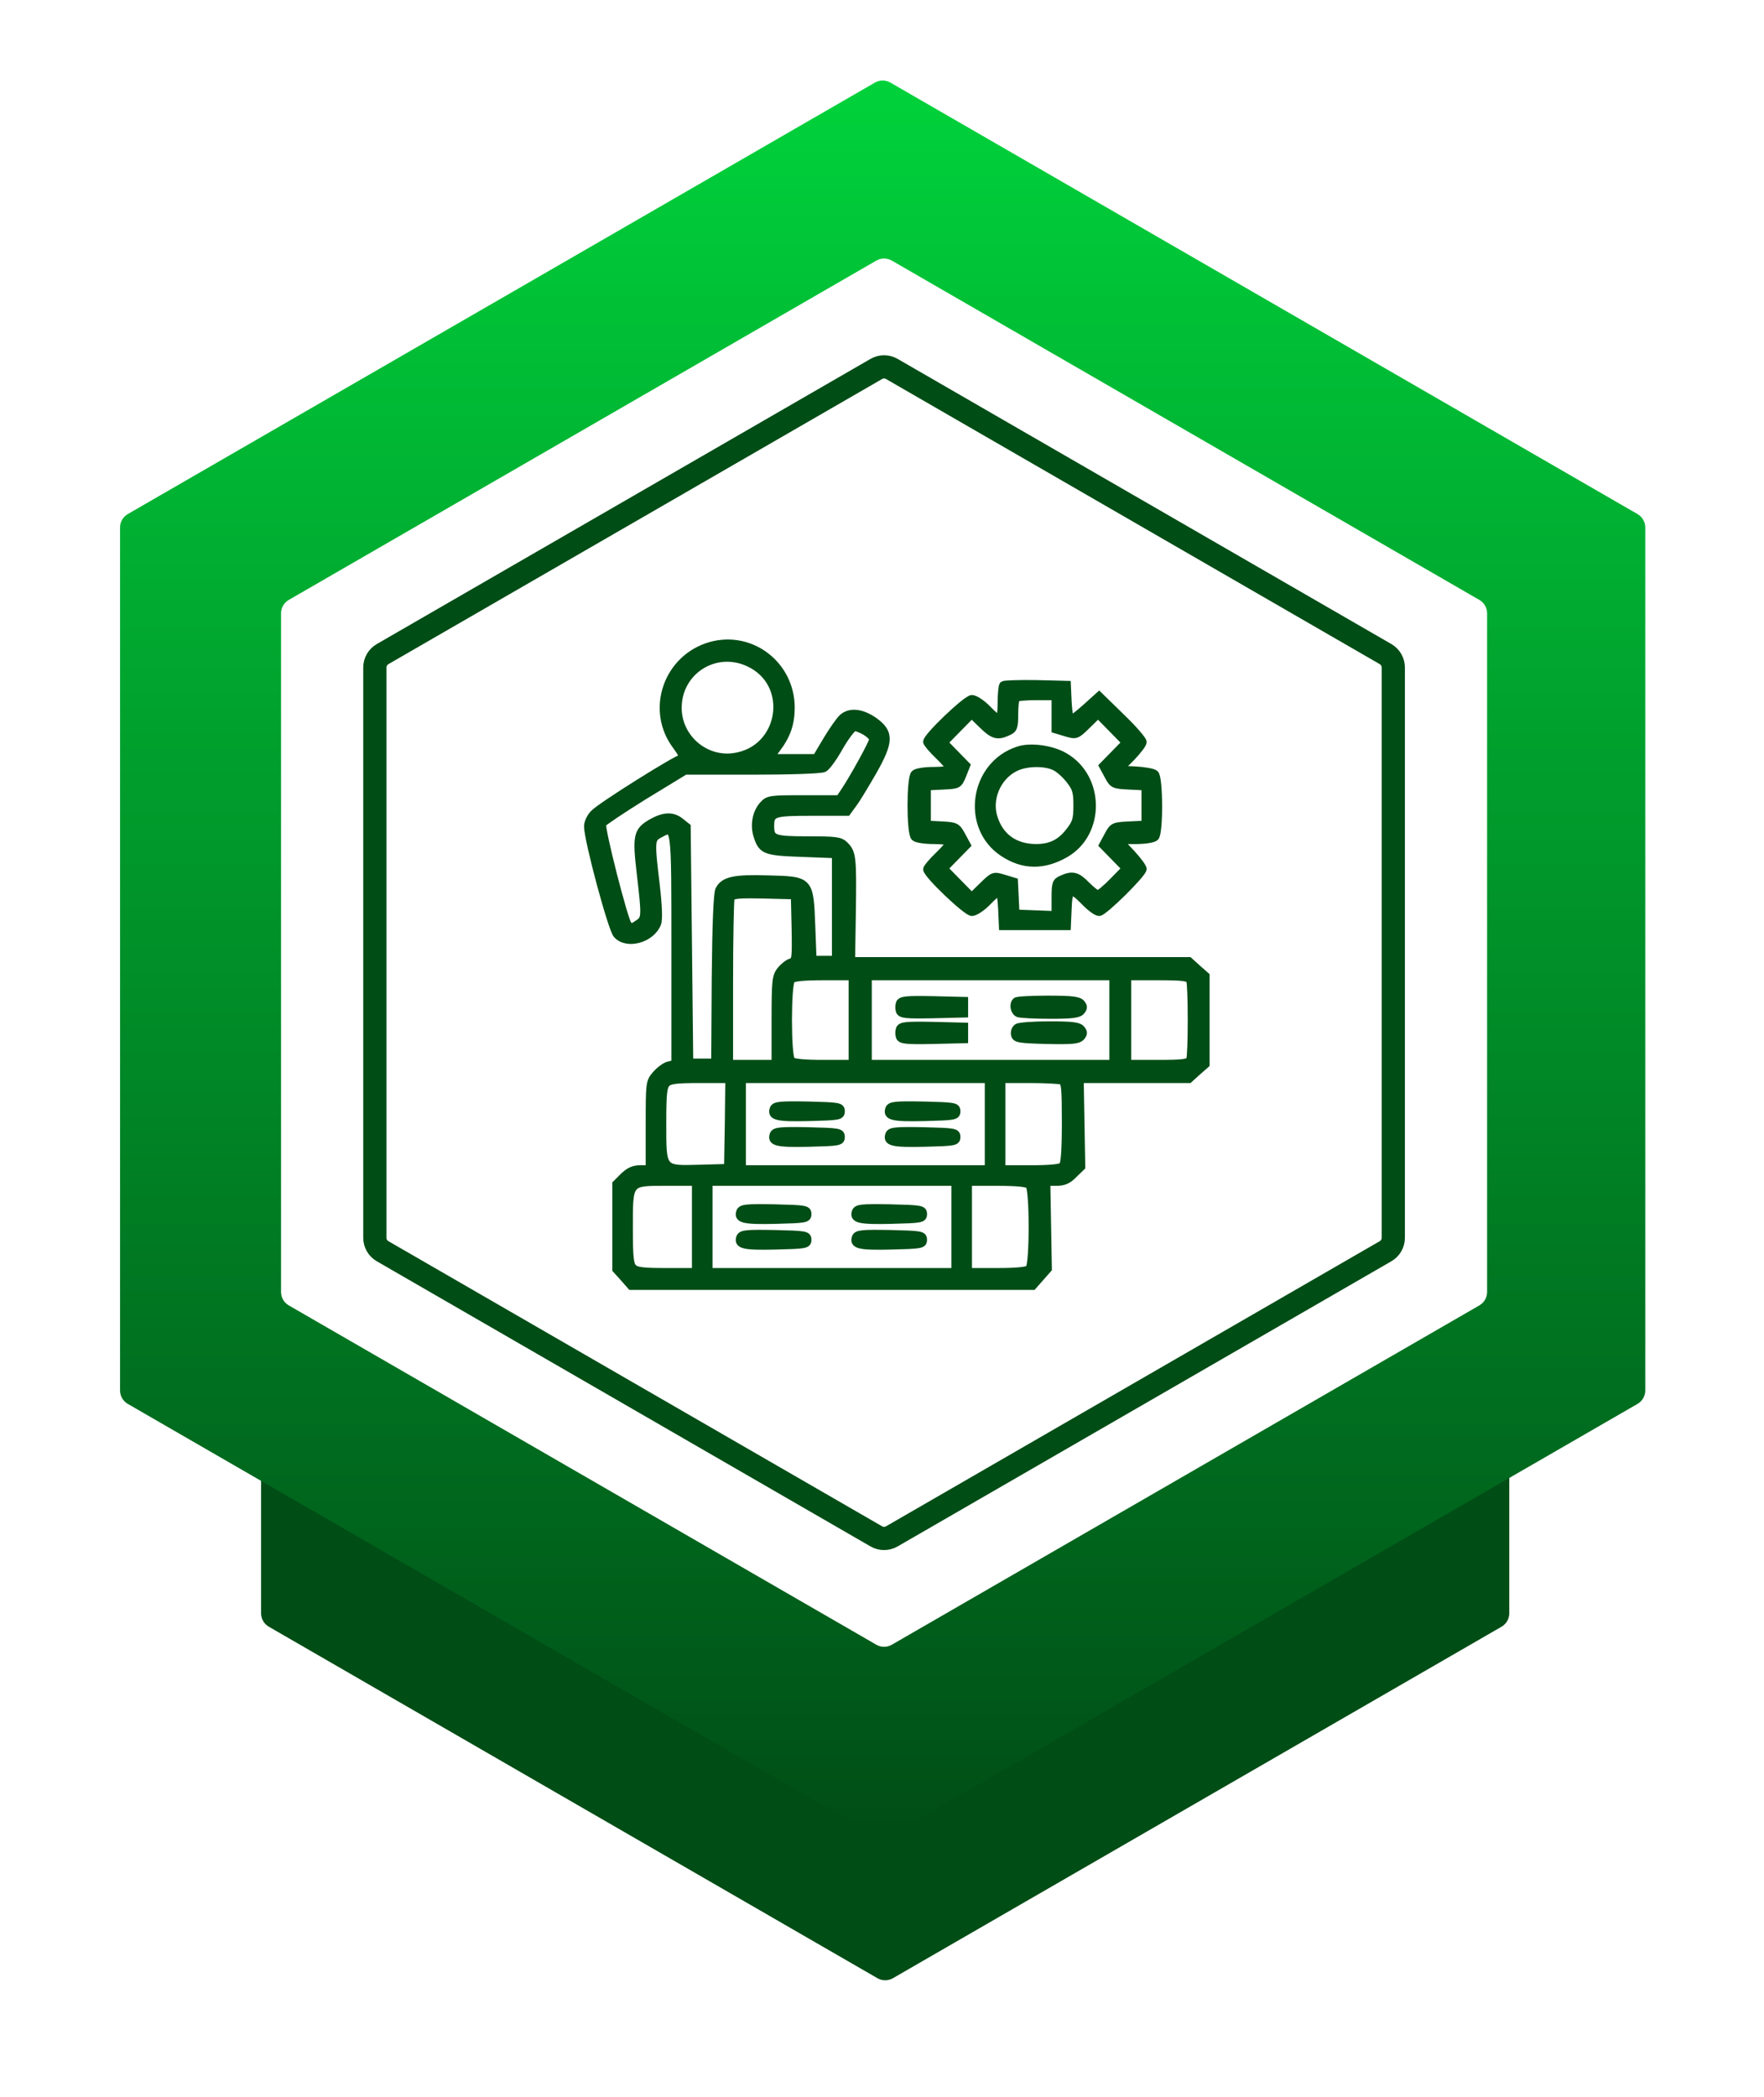 <svg width="228" height="271" viewBox="0 0 228 271" fill="none" xmlns="http://www.w3.org/2000/svg">
<g filter="url(#filter0_d_1488_849)">
<path d="M113.411 70.474C114.03 70.116 114.793 70.116 115.411 70.474L194.076 115.891C194.695 116.248 195.076 116.908 195.076 117.623V208.457C195.076 209.172 194.695 209.832 194.076 210.189L115.411 255.607C114.793 255.964 114.03 255.964 113.411 255.607L34.746 210.189C34.128 209.832 33.746 209.172 33.746 208.457V117.623C33.746 116.908 34.128 116.248 34.746 115.891L113.411 70.474Z" fill="#004D16"/>
</g>
<g filter="url(#filter1_d_1488_849)">
<path d="M113.085 9.671C113.703 9.314 114.466 9.314 115.085 9.671L211.653 65.425C212.272 65.782 212.653 66.443 212.653 67.157V178.665C212.653 179.379 212.272 180.04 211.653 180.397L115.085 236.151C114.466 236.508 113.703 236.508 113.085 236.151L16.516 180.397C15.897 180.04 15.516 179.379 15.516 178.665V67.157C15.516 66.443 15.897 65.782 16.516 65.425L113.085 9.671Z" fill="url(#paint0_linear_1488_849)"/>
</g>
<g filter="url(#filter2_d_1488_849)">
<path d="M113.268 33.671C113.886 33.314 114.649 33.314 115.268 33.671L191.21 77.517C191.829 77.874 192.21 78.534 192.21 79.249V166.939C192.21 167.654 191.829 168.314 191.21 168.671L115.268 212.517C114.649 212.874 113.886 212.874 113.268 212.517L37.325 168.671C36.706 168.314 36.325 167.654 36.325 166.939V79.249C36.325 78.534 36.706 77.874 37.325 77.517L113.268 33.671Z" fill="white"/>
</g>
<path d="M91.893 83.428C86.215 85.022 83.891 91.795 87.477 96.443C88.074 97.273 88.439 97.938 88.207 97.938C87.609 97.938 77.582 104.213 76.752 105.143C76.32 105.574 75.988 106.305 75.988 106.77C75.988 108.529 79.076 120.018 79.74 120.748C81.035 122.209 84.189 121.312 84.953 119.32C85.152 118.855 85.086 117.029 84.787 114.473C84.09 108.562 84.09 108.363 85.318 107.732C87.311 106.67 87.277 106.404 87.277 122.707V137.449L86.447 137.648C85.982 137.748 85.252 138.312 84.787 138.844C83.957 139.807 83.957 139.939 83.957 145.451V151.062H82.762C81.898 151.062 81.334 151.328 80.603 152.025L79.641 152.988V158.5V164.012L80.603 165.074L81.566 166.17H107.531H133.496L134.459 165.074L135.455 163.945L135.355 158.334L135.256 152.723H136.518C137.48 152.723 138.045 152.49 138.775 151.727L139.771 150.764L139.672 145.086L139.572 139.441H146.611H153.684L154.746 138.479L155.842 137.516V131.805V126.094L154.746 125.131L153.684 124.168H131.836H110.021L110.121 117.793C110.221 110.82 110.154 110.189 109.191 109.227C108.594 108.629 108.062 108.562 104.443 108.562C99.961 108.562 99.562 108.396 99.562 106.736C99.562 105.043 99.928 104.91 104.908 104.91H109.49L110.287 103.814C110.719 103.25 111.848 101.357 112.811 99.697C115.035 95.779 115.035 94.65 112.943 93.156C111.35 92.061 109.855 91.894 108.893 92.758C108.527 93.09 107.631 94.385 106.867 95.647L105.506 97.938H102.484H99.496L100.359 96.775C101.688 95.016 102.219 93.522 102.219 91.397C102.186 85.918 97.106 82 91.893 83.428ZM96.74 85.619C102.584 88.275 101.223 96.941 94.848 97.805C91.062 98.336 87.609 95.314 87.609 91.463C87.609 86.715 92.391 83.627 96.74 85.619ZM111.881 94.518C112.412 94.85 112.844 95.281 112.844 95.547C112.844 95.978 110.287 100.594 109.125 102.32L108.494 103.25H103.912C99.596 103.25 99.297 103.283 98.666 103.98C97.736 104.977 97.438 106.637 97.902 108.031C98.5 109.891 98.898 110.057 103.68 110.223L108.029 110.389V117.195V124.002H106.535H105.041L104.875 119.619C104.643 113.709 104.676 113.742 99.197 113.609C94.881 113.477 93.586 113.775 92.955 114.971C92.723 115.469 92.557 119.188 92.49 126.492L92.424 137.283H90.764H89.103L88.938 122.076L88.772 106.836L87.975 106.205C86.978 105.375 85.85 105.408 84.289 106.271C82.363 107.367 82.231 107.965 82.795 112.812C83.459 118.523 83.459 118.723 82.43 119.387C81.699 119.885 81.533 119.885 81.168 119.486C80.67 118.955 77.615 107.002 77.848 106.438C77.947 106.238 80.371 104.611 83.26 102.818L88.539 99.598H97.238C102.152 99.598 106.17 99.465 106.502 99.266C106.834 99.1 107.764 97.838 108.527 96.443C109.324 95.082 110.188 93.953 110.453 93.953C110.719 93.953 111.35 94.219 111.881 94.518ZM102.816 119.918C102.883 123.869 102.85 124.135 102.252 124.334C101.887 124.434 101.256 124.932 100.891 125.396C100.293 126.16 100.227 126.725 100.227 131.838V137.449H97.238H94.25V127.023C94.25 121.279 94.35 116.332 94.449 116.066C94.615 115.602 95.246 115.535 98.699 115.602L102.717 115.701L102.816 119.918ZM110.188 131.805V137.449H106.436C103.945 137.449 102.551 137.316 102.285 137.051C101.721 136.486 101.721 127.123 102.285 126.559C102.551 126.293 103.945 126.16 106.436 126.16H110.188V131.805ZM143.889 131.805V137.449H128.051H112.18V131.805V126.16H128.051H143.889V131.805ZM153.816 126.691C154.082 127.355 154.082 136.254 153.816 136.918C153.65 137.35 152.953 137.449 149.666 137.449H145.715V131.805V126.16H149.666C152.953 126.16 153.65 126.26 153.816 126.691ZM94.184 145.152L94.084 150.896L90.432 150.996C85.518 151.129 85.617 151.229 85.617 145.086C85.617 141.334 85.717 140.371 86.148 139.973C86.547 139.541 87.443 139.441 90.465 139.441H94.25L94.184 145.152ZM127.785 145.252V151.062H111.848H95.91V145.252V139.441H111.848H127.785V145.252ZM137.215 139.641C137.68 139.807 137.746 140.604 137.746 145.053C137.746 148.672 137.613 150.398 137.348 150.664C137.082 150.93 135.688 151.062 133.197 151.062H129.445V145.252V139.441H133.064C135.057 139.441 136.916 139.541 137.215 139.641ZM89.934 158.533V164.344H86.148C83.127 164.344 82.231 164.244 81.832 163.812C81.4 163.414 81.301 162.451 81.301 158.766C81.301 152.59 81.168 152.723 86.148 152.723H89.934V158.533ZM123.469 158.533V164.344H107.531H91.594V158.533V152.723H107.531H123.469V158.533ZM133.031 153.121C133.596 153.686 133.596 163.381 133.031 163.945C132.766 164.211 131.371 164.344 128.881 164.344H125.129V158.533V152.723H128.881C131.371 152.723 132.766 152.855 133.031 153.121Z" fill="#004D16" stroke="#004D16"/>
<path d="M116.297 129.647C116.198 129.912 116.198 130.377 116.297 130.643C116.463 131.074 117.161 131.141 120.547 131.074L124.631 130.975V130.145V129.315L120.547 129.215C117.161 129.149 116.463 129.215 116.297 129.647Z" fill="#004D16" stroke="#004D16"/>
<path d="M131.338 129.381C130.906 129.779 131.105 130.742 131.637 130.941C131.935 131.041 133.762 131.141 135.754 131.141C138.51 131.141 139.406 131.041 139.738 130.643C140.07 130.244 140.07 130.045 139.738 129.646C139.406 129.248 138.476 129.148 135.422 129.148C133.297 129.148 131.437 129.248 131.338 129.381Z" fill="#004D16" stroke="#004D16"/>
<path d="M116.297 132.967C116.198 133.233 116.198 133.697 116.297 133.963C116.463 134.395 117.161 134.461 120.547 134.395L124.631 134.295V133.465V132.635L120.547 132.535C117.161 132.469 116.463 132.535 116.297 132.967Z" fill="#004D16" stroke="#004D16"/>
<path d="M131.504 132.768C131.239 132.934 131.106 133.332 131.172 133.664C131.272 134.229 131.67 134.295 135.289 134.395C138.576 134.461 139.373 134.395 139.739 133.963C140.071 133.565 140.071 133.365 139.739 132.967C139.407 132.568 138.51 132.469 135.621 132.469C133.596 132.469 131.737 132.602 131.504 132.768Z" fill="#004D16" stroke="#004D16"/>
<path d="M99.994 143.26C99.629 144.256 100.392 144.455 104.576 144.355C108.427 144.256 108.693 144.223 108.693 143.592C108.693 142.961 108.427 142.928 104.443 142.828C100.824 142.762 100.193 142.828 99.994 143.26Z" fill="#004D16" stroke="#004D16"/>
<path d="M114.935 143.26C114.57 144.256 115.334 144.455 119.517 144.355C123.369 144.256 123.634 144.223 123.634 143.592C123.634 142.961 123.369 142.928 119.384 142.828C115.765 142.762 115.134 142.828 114.935 143.26Z" fill="#004D16" stroke="#004D16"/>
<path d="M99.994 146.58C99.629 147.576 100.392 147.775 104.576 147.676C108.427 147.576 108.693 147.543 108.693 146.912C108.693 146.281 108.427 146.248 104.443 146.148C100.824 146.082 100.193 146.148 99.994 146.58Z" fill="#004D16" stroke="#004D16"/>
<path d="M114.935 146.58C114.57 147.576 115.334 147.775 119.517 147.676C123.369 147.576 123.634 147.543 123.634 146.912C123.634 146.281 123.369 146.248 119.384 146.148C115.765 146.082 115.134 146.148 114.935 146.58Z" fill="#004D16" stroke="#004D16"/>
<path d="M95.677 156.541C95.312 157.537 96.076 157.736 100.259 157.637C104.111 157.537 104.377 157.504 104.377 156.873C104.377 156.242 104.111 156.209 100.127 156.109C96.507 156.043 95.877 156.109 95.677 156.541Z" fill="#004D16" stroke="#004D16"/>
<path d="M110.619 156.541C110.254 157.537 111.017 157.736 115.201 157.637C119.052 157.537 119.318 157.504 119.318 156.873C119.318 156.242 119.052 156.209 115.068 156.109C111.449 156.043 110.818 156.109 110.619 156.541Z" fill="#004D16" stroke="#004D16"/>
<path d="M95.677 159.861C95.312 160.857 96.076 161.057 100.259 160.957C104.111 160.857 104.377 160.824 104.377 160.193C104.377 159.562 104.111 159.529 100.127 159.43C96.507 159.363 95.877 159.43 95.677 159.861Z" fill="#004D16" stroke="#004D16"/>
<path d="M110.619 159.861C110.254 160.857 111.017 161.057 115.201 160.957C119.052 160.857 119.318 160.824 119.318 160.193C119.318 159.562 119.052 159.529 115.068 159.43C111.449 159.363 110.818 159.43 110.619 159.861Z" fill="#004D16" stroke="#004D16"/>
<path d="M129.677 88.508C129.544 88.641 129.445 89.703 129.445 90.865C129.445 91.994 129.312 92.957 129.179 92.957C129.046 92.957 128.316 92.359 127.619 91.629C126.921 90.898 125.992 90.301 125.626 90.301C124.929 90.301 119.816 95.182 119.816 95.846C119.816 96.012 120.48 96.809 121.31 97.606C122.14 98.402 122.804 99.199 122.804 99.332C122.804 99.465 121.875 99.598 120.712 99.598C119.517 99.598 118.455 99.764 118.222 99.996C117.658 100.561 117.658 107.6 118.222 108.164C118.455 108.396 119.517 108.562 120.712 108.562C121.875 108.562 122.804 108.695 122.804 108.828C122.804 108.961 122.14 109.758 121.31 110.555C120.48 111.352 119.816 112.148 119.816 112.314C119.816 112.979 124.929 117.859 125.626 117.859C125.992 117.859 126.921 117.262 127.619 116.531C128.316 115.801 129.013 115.203 129.179 115.203C129.312 115.203 129.445 116.199 129.511 117.428L129.611 119.686H133.761H137.912L138.011 117.428C138.111 114.771 138.41 114.672 140.236 116.531C140.933 117.262 141.763 117.859 142.062 117.859C142.66 117.859 147.707 112.879 147.707 112.281C147.707 112.049 147.009 111.119 146.179 110.223L144.619 108.562H146.777C147.972 108.562 149.068 108.396 149.3 108.164C149.865 107.6 149.832 100.461 149.267 99.996C149.035 99.797 147.906 99.598 146.744 99.531L144.652 99.432L146.179 97.904C147.009 97.041 147.707 96.144 147.707 95.879C147.707 95.613 146.445 94.152 144.884 92.658L142.062 89.902L140.369 91.43C139.439 92.26 138.542 92.957 138.376 92.957C138.244 92.957 138.078 91.961 138.011 90.699L137.912 88.475L133.894 88.375C131.703 88.342 129.81 88.408 129.677 88.508ZM136.417 92.127V94.252L137.746 94.65C139.074 95.049 139.107 95.049 140.501 93.688L141.929 92.293L143.722 94.119L145.515 95.945L144.054 97.439L142.56 98.967L143.224 100.195C143.855 101.391 143.955 101.424 145.98 101.523L148.039 101.623V104.08V106.537L145.98 106.637C143.955 106.736 143.855 106.77 143.224 107.965L142.56 109.193L144.054 110.721L145.515 112.215L143.888 113.875C142.992 114.805 142.095 115.535 141.896 115.535C141.697 115.535 141.033 115.004 140.402 114.373C139.207 113.145 138.609 112.979 137.248 113.609C136.484 113.941 136.417 114.141 136.417 116.1V118.225L133.861 118.125L131.271 118.025L131.171 115.967L131.072 113.908L129.744 113.51C128.449 113.111 128.416 113.111 127.021 114.473L125.593 115.867L123.8 114.041L122.007 112.215L123.468 110.721L124.962 109.193L124.298 107.965C123.667 106.803 123.535 106.736 121.742 106.637L119.816 106.537V104.08V101.623L121.841 101.523C123.867 101.424 123.867 101.424 124.398 100.162L124.896 98.9L123.435 97.406L122.007 95.945L123.8 94.119L125.593 92.293L126.955 93.621C128.382 95.016 128.914 95.182 130.275 94.551C131.005 94.219 131.105 93.986 131.105 92.293C131.105 91.264 131.205 90.301 131.337 90.201C131.437 90.068 132.632 89.969 133.994 89.969H136.417V92.127Z" fill="#004D16" stroke="#004D16"/>
<path d="M131.636 96.941C125.826 98.801 124.63 106.869 129.677 110.189C132.234 111.883 134.89 111.916 137.679 110.322C142.328 107.666 142.295 100.494 137.613 97.771C135.986 96.808 133.23 96.41 131.636 96.941ZM136.418 99.1C136.949 99.365 137.812 100.162 138.31 100.826C139.107 101.855 139.24 102.353 139.24 104.08C139.24 105.807 139.107 106.305 138.31 107.334C137.115 108.928 135.82 109.559 133.927 109.559C131.138 109.559 129.179 108.131 128.416 105.574C127.685 103.184 128.88 100.394 131.105 99.232C132.5 98.469 135.089 98.402 136.418 99.1Z" fill="#004D16" stroke="#004D16"/>
<path d="M113.268 47.671C113.886 47.314 114.649 47.314 115.268 47.671L179.086 84.517C179.704 84.874 180.086 85.534 180.086 86.249V159.939C180.086 160.654 179.704 161.314 179.086 161.671L115.268 198.517C114.649 198.874 113.886 198.874 113.268 198.517L49.45 161.671C48.831 161.314 48.45 160.654 48.45 159.939V86.249C48.45 85.534 48.831 84.874 49.45 84.517L113.268 47.671Z" stroke="#004D16" stroke-width="3"/>
<defs>
<filter id="filter0_d_1488_849" x="18.746" y="55.206" width="191.33" height="215.669" filterUnits="userSpaceOnUse" color-interpolation-filters="sRGB">
<feFlood flood-opacity="0" result="BackgroundImageFix"/>
<feColorMatrix in="SourceAlpha" type="matrix" values="0 0 0 0 0 0 0 0 0 0 0 0 0 0 0 0 0 0 127 0" result="hardAlpha"/>
<feOffset/>
<feGaussianBlur stdDeviation="7.5"/>
<feComposite in2="hardAlpha" operator="out"/>
<feColorMatrix type="matrix" values="0 0 0 0 0 0 0 0 0 0 0 0 0 0 0 0 0 0 0.2 0"/>
<feBlend mode="normal" in2="BackgroundImageFix" result="effect1_dropShadow_1488_849"/>
<feBlend mode="normal" in="SourceGraphic" in2="effect1_dropShadow_1488_849" result="shape"/>
</filter>
<filter id="filter1_d_1488_849" x="5.517" y="0.403" width="217.137" height="247.015" filterUnits="userSpaceOnUse" color-interpolation-filters="sRGB">
<feFlood flood-opacity="0" result="BackgroundImageFix"/>
<feColorMatrix in="SourceAlpha" type="matrix" values="0 0 0 0 0 0 0 0 0 0 0 0 0 0 0 0 0 0 127 0" result="hardAlpha"/>
<feOffset dy="1"/>
<feGaussianBlur stdDeviation="5"/>
<feComposite in2="hardAlpha" operator="out"/>
<feColorMatrix type="matrix" values="0 0 0 0 0 0 0 0 0 0 0 0 0 0 0 0 0 0 0.2 0"/>
<feBlend mode="normal" in2="BackgroundImageFix" result="effect1_dropShadow_1488_849"/>
<feBlend mode="normal" in="SourceGraphic" in2="effect1_dropShadow_1488_849" result="shape"/>
</filter>
<filter id="filter2_d_1488_849" x="26.325" y="23.403" width="175.885" height="199.381" filterUnits="userSpaceOnUse" color-interpolation-filters="sRGB">
<feFlood flood-opacity="0" result="BackgroundImageFix"/>
<feColorMatrix in="SourceAlpha" type="matrix" values="0 0 0 0 0 0 0 0 0 0 0 0 0 0 0 0 0 0 127 0" result="hardAlpha"/>
<feOffset/>
<feGaussianBlur stdDeviation="5"/>
<feComposite in2="hardAlpha" operator="out"/>
<feColorMatrix type="matrix" values="0 0 0 0 0 0 0 0 0 0 0 0 0 0 0 0 0 0 0.15 0"/>
<feBlend mode="normal" in2="BackgroundImageFix" result="effect1_dropShadow_1488_849"/>
<feBlend mode="normal" in="SourceGraphic" in2="effect1_dropShadow_1488_849" result="shape"/>
</filter>
<linearGradient id="paint0_linear_1488_849" x1="114.085" y1="9.094" x2="114.085" y2="236.728" gradientUnits="userSpaceOnUse">
<stop stop-color="#00D23B"/>
<stop offset="1" stop-color="#004D16"/>
</linearGradient>
</defs>
</svg>
